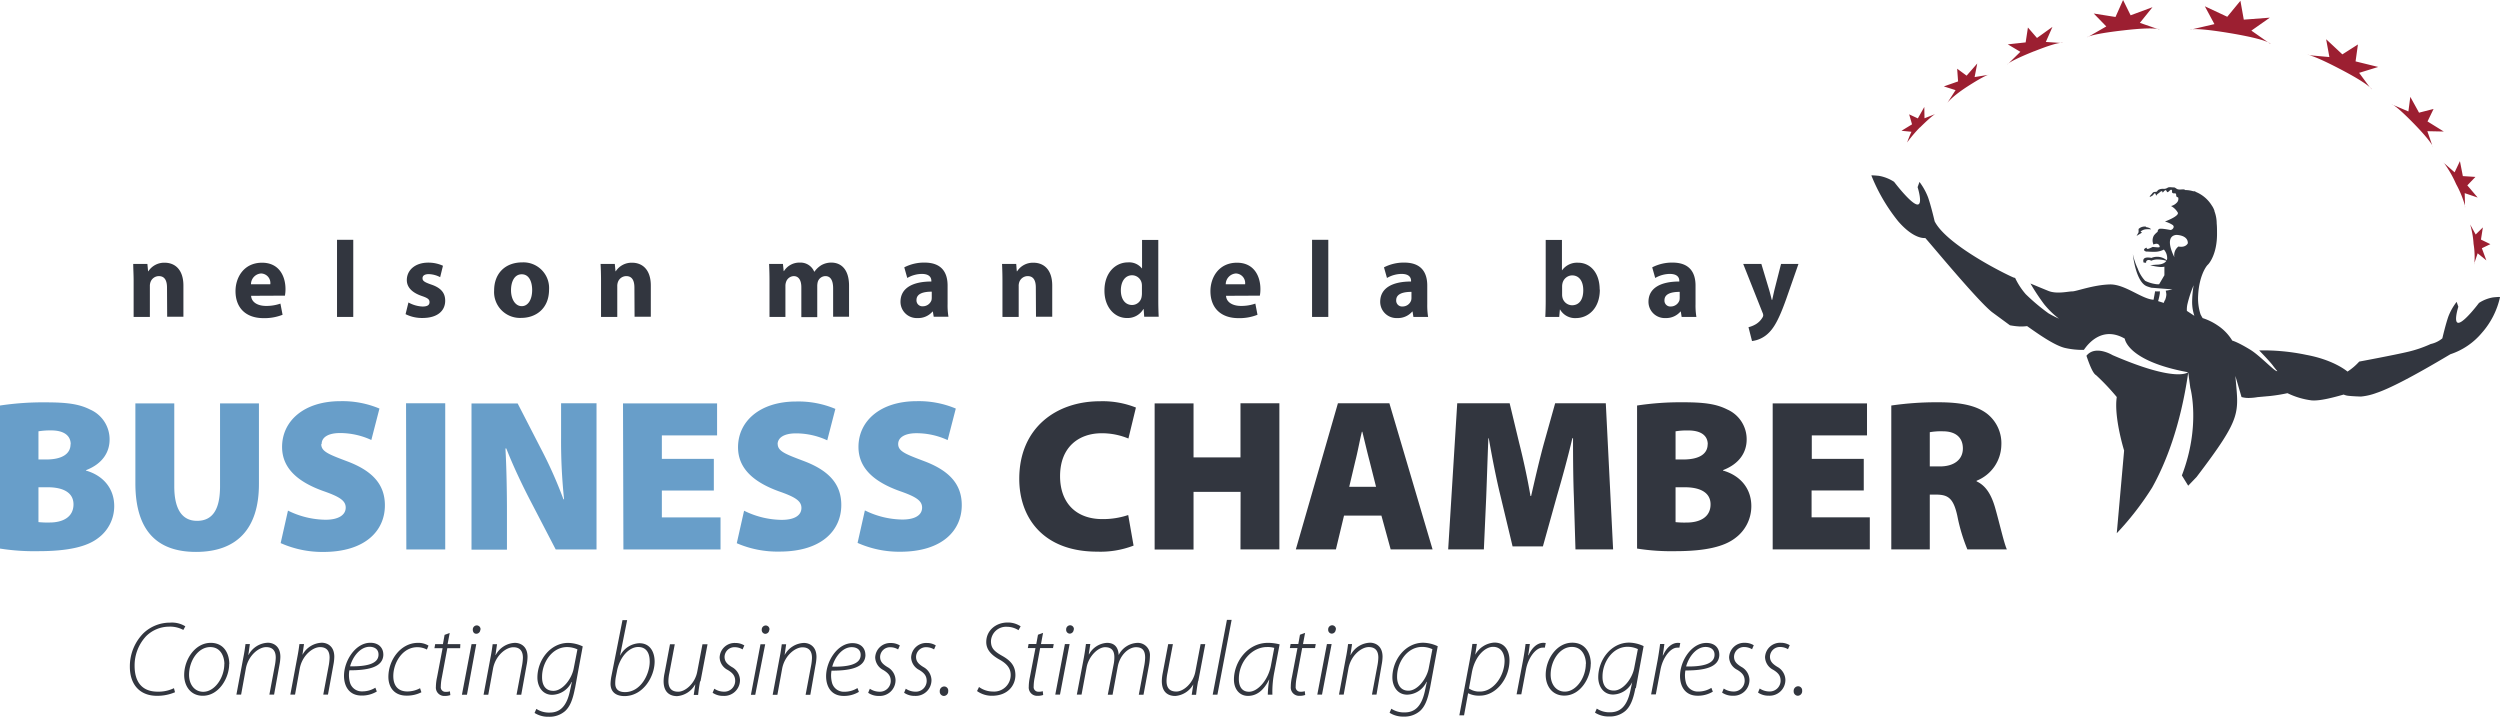 <svg xmlns="http://www.w3.org/2000/svg" viewBox="0 0 615.69 176.49"><defs><style>.cls-1{fill:#689ec9;}.cls-2{fill:#32363f;}.cls-3{fill:#231f20;}.cls-4{fill:#9c1f31;}</style></defs><title>logo</title><g id="Layer_2" data-name="Layer 2"><g id="Layer_1-2" data-name="Layer 1"><path class="cls-1" d="M233.39,108.36l2-7.74a23.46,23.46,0,0,0-9.63-1.82c-9,0-14.34,4.91-14.34,11.27,0,5.33,4,8.64,10.06,10.83,4,1.39,5.61,2.35,5.61,4.11s-1.59,2.94-4.87,2.94A21.33,21.33,0,0,1,213,125.7l-1.8,8a25.21,25.21,0,0,0,10.48,2.18c10.42,0,15.18-5.28,15.18-11.47,0-5-2.86-8.43-9.26-10.84-4.49-1.7-6.4-2.4-6.4-4.21,0-1.6,1.59-2.67,4.5-2.67a18.31,18.31,0,0,1,7.72,1.71m-41.91,1c0-1.6,1.58-2.67,4.5-2.67a18.31,18.31,0,0,1,7.72,1.71l2-7.74a23.46,23.46,0,0,0-9.63-1.82c-9,0-14.34,4.91-14.34,11.27,0,5.33,4,8.64,10,10.83,4,1.39,5.61,2.35,5.61,4.11s-1.58,2.94-4.86,2.94a21.33,21.33,0,0,1-9.26-2.25l-1.8,8A25.2,25.2,0,0,0,192,135.84c10.43,0,15.19-5.28,15.19-11.47,0-5-2.86-8.43-9.26-10.84-4.5-1.7-6.4-2.4-6.4-4.21m-38,26h23.92v-7.9H163v-6.62h12.8V113H163v-5.77h13.6V99.34H153.43Zm-16.67,0h10.05v-36h-8.73v8.54a136.6,136.6,0,0,0,.74,15.1h-.16a105.87,105.87,0,0,0-5.61-12.59l-5.66-11H116.12v36h8.73v-8.86c0-5.82-.11-11.21-.37-16.06h.21c1.69,4.32,4,9.17,6,13Zm-36.79,0h9.58v-36H100Zm-20.85-26c0-1.6,1.59-2.67,4.5-2.67a18.41,18.41,0,0,1,7.73,1.71l2-7.74a23.5,23.5,0,0,0-9.63-1.82c-9,0-14.35,4.91-14.35,11.27,0,5.33,4,8.64,10.06,10.83,4,1.39,5.61,2.35,5.61,4.11S83.46,128,80.18,128a21.33,21.33,0,0,1-9.26-2.25l-1.8,8a25.21,25.21,0,0,0,10.48,2.18c10.42,0,15.19-5.28,15.19-11.47,0-5-2.86-8.43-9.27-10.84-4.49-1.7-6.4-2.4-6.4-4.21m-15.35,9.87V99.34H54.19v20.44c0,5.71-1.85,8.49-5.66,8.49s-5.61-3.05-5.61-8.49V99.34H33.34V119c0,11.53,5.19,16.92,14.93,16.92,10,0,15.5-5.61,15.5-16.71m-42.6-3.31v-.1c4.18-1.61,5.82-4.54,5.82-7.53a8,8,0,0,0-4.82-7.42c-2.75-1.39-5.82-1.76-10.9-1.76A71.19,71.19,0,0,0,0,99.87V135.1a53.75,53.75,0,0,0,9.42.64c7.62,0,12.07-1.18,14.71-3.2a9.74,9.74,0,0,0,4-7.9c0-4.27-2.64-7.53-7-8.76m-3.76-6.46c0,2.3-2,3.74-6,3.74H9.47v-6.94A18,18,0,0,1,12.6,106c3.22,0,4.81,1.33,4.81,3.41m.69,14.79c0,3.2-2.7,4.48-5.87,4.48a20.93,20.93,0,0,1-2.76-.1V120h2.28c3.6,0,6.35,1.18,6.35,4.22"/><path class="cls-2" d="M492.88,109.69a9.24,9.24,0,0,0-3.5-7.79c-2.7-2.08-6.61-2.83-12.06-2.83a76.82,76.82,0,0,0-11.54.8v35.44h9.48v-13.5h1.53c3,0,4.29.91,5.24,5.17a43.61,43.61,0,0,0,2.49,8.33h9.73c-.68-1.39-1.85-6.62-2.91-10.3-.9-3.1-2.22-5.39-4.55-6.46v-.16a9.65,9.65,0,0,0,6.09-8.7m-9.47.75c0,2.67-2.07,4.43-5.67,4.43h-2.48v-8.43a15.87,15.87,0,0,1,3.23-.22c3.17,0,4.92,1.55,4.92,4.22m-46.84,24.87h23.92v-7.9H446.15v-6.62H459V113h-12.8v-5.77h13.6V99.34H436.57Zm-12.23-19.43v-.1c4.18-1.6,5.82-4.54,5.82-7.53a8,8,0,0,0-4.81-7.42c-2.75-1.39-5.82-1.76-10.9-1.76a71.23,71.23,0,0,0-11.28.8V135.1a53.75,53.75,0,0,0,9.42.64c7.63,0,12.07-1.18,14.72-3.2a9.74,9.74,0,0,0,4-7.9c0-4.27-2.65-7.53-7-8.76m-3.76-6.45c0,2.29-1.95,3.73-6,3.73h-1.9v-6.94a17.77,17.77,0,0,1,3.12-.21c3.23,0,4.81,1.33,4.81,3.42m.69,14.78c0,3.2-2.7,4.48-5.87,4.48a20.69,20.69,0,0,1-2.75-.1V120h2.27c3.6,0,6.35,1.18,6.35,4.22M388,135.31h9.27l-1.8-36H383l-2.69,9.6c-1.06,3.79-2.23,8.86-3.23,13.24h-.16c-.74-4.38-1.8-9.18-2.8-13.13l-2.33-9.71H358.88l-2.23,36h8.79l.58-12.92c.16-4,.32-9.39.53-14.46h.1c.85,4.91,1.91,10.25,2.86,14.09l3,12.54h7.47L383.48,122c1.17-4,2.65-9.34,3.76-14.09h.16c0,5.6.05,10.41.21,14.46Zm-45.51,0h10.32l-10.64-36H329.5l-10.37,36H329l2-8.33h9.21Zm-3.6-15.42h-6.61l1.53-6.46c.53-2,1.06-5,1.59-7.1h.11c.53,2.14,1.21,5.07,1.75,7.1Zm-33.39,15.42h9.58v-36h-9.58v13.34H293.94V99.34h-9.58v36h9.58v-14.2h11.59ZM277.9,108l1.85-7.63a22.18,22.18,0,0,0-8.88-1.55c-10.64,0-19.85,6.46-19.85,19.11,0,9.55,5.87,17.93,19.21,17.93a22.64,22.64,0,0,0,8.94-1.49l-1.32-7.53a19.49,19.49,0,0,1-6.35,1c-6.56,0-10.43-4.06-10.43-10.57,0-7.31,4.77-10.57,10.22-10.57A17,17,0,0,1,277.9,108"/><path class="cls-3" d="M488.66,67.34c-.21-.21.33.35,0,0"/><path class="cls-4" d="M611,59l.47-3-1.77,1.75-1.36-2.47a21.41,21.41,0,0,1,.84,4.78,20.1,20.1,0,0,1,.21,4.69l.8-2.37,2.14,1.75-1.11-3,2.1-1Zm-1.73,6.09s.07,0,.12-.37Zm.92-16.44-2.55-3,2-2.08-3.1-.2-.72-3.69-1.31,2.76-2.59-2.27a27.22,27.22,0,0,1,2.95,5.15,25.28,25.28,0,0,1,2.2,5.33l-.07-3.08Zm-3.13,2v.46s.07-.07,0-.46M601.6,40l.26.23a1.1,1.1,0,0,0-.26-.23m.24-7.61-4-2.48,1.49-3.08-3.58.92-2.15-3.9-.47,3.6-3.74-1.6c.56.33,1.94,1.37,5.2,4.71,3,3.1,4,4.54,4.4,5.2l-1.19-3.45Zm-2.64,3.9s0-.11-.19-.53ZM589,25.63l.39.17a1.08,1.08,0,0,0-.39-.17m-3.3-9.14-5.58-1.37.58-4.17-3.83,2.44-4-3.73.8,4.39-5-.45c.78.17,2.77.86,7.85,3.52,4.69,2.46,6.44,3.75,7.1,4.38L581,17.94ZM584.1,22s0-.14-.41-.54Zm-15.86-8.48.5,0a1.14,1.14,0,0,0-.5,0M549.48,8.21c5.85,1,8.16,1.76,9.08,2.2l-4.1-2.87L559,4.35l-6.41.49L551.76.19l-3.24,3.94L543,1.55l2.36,4.39L539.9,7.21c.89-.1,3.25-.06,9.58,1m-10.13-.87.55-.13a1.27,1.27,0,0,0-.55.13m19.21,3.07.62.43s0-.15-.62-.43M531.18,7.07,527,5.63l3.11-3.86-5.39,2L522.86,0,521,4.18l-5.36-.85,3.09,3.18L514.39,9c.74-.3,2.77-.86,8.47-1.51,5.25-.61,7.42-.53,8.32-.38M514,9.2l.43-.24a1.2,1.2,0,0,0-.43.24m17.22-2.13.64.22s-.07-.12-.64-.22m-30.24,5.56c4-1.6,5.73-2,6.47-2.06l-3.61-.24,1.63-3.71-3.81,2.73-2.23-2.58-.56,3.67-4.4.48,3.1,1.84-2.92,2.85c.51-.39,2-1.26,6.33-3m-6.63,3.27.3-.29c-.27.2-.3.29-.3.29m13.1-5.33.55,0s-.08-.08-.55,0m-17.68,7.86-3.47.57.65-3.35-2.62,3L482,16.92l.23,3.13-3.51,1.23,2.89.92-2.06,3.2s.89-1.41,4.83-4c4.58-2.95,5.38-3,5.38-3m-16.92,13c3.14-3.1,3.78-3.32,3.78-3.32l-2.66,1.05-.05-2.79-1.59,2.82-2.14-1,.71,2.46-2.6,1.59,2.46.24a28.21,28.21,0,0,0-1.07,2.64,32.4,32.4,0,0,1,3.16-3.73"/><path class="cls-2" d="M615.69,73.16s0-.09-1.7.08a9.05,9.05,0,0,0-3.48,1.37s-3.38,4.52-4.91,4.87-.17-3.94-.17-3.94l-.42-1.2a14.5,14.5,0,0,0-2,3.51c-.68,1.88-1.52,5.48-1.52,5.48a6.72,6.72,0,0,1-2.86,1.39,29.7,29.7,0,0,1-5.61,1.92c-3.42.81-12,2.41-12,2.41a14.57,14.57,0,0,1-2.88,2.46c-.86-.69-4.08-3-10.22-4.13a51.41,51.41,0,0,0-11.54-1.08S559,89,559.74,90c.43.59.84,1.08,1.12,1.4h-.17c-.76-.2-4.18-3.84-6.48-5.26-3.28-2-4.45-2.25-4.45-2.25a11.8,11.8,0,0,0-3.6-3.74,14.32,14.32,0,0,0-3.7-1.81,9.78,9.78,0,0,1-.52-.93,12.68,12.68,0,0,1-.59-4.69c.25-4.8,2-7.19,2.38-7.52S546,62.51,546,57.64c0-1,0-1.86-.08-2.61a8.58,8.58,0,0,0-.55-3h0a1,1,0,0,1,0-.1,4.74,4.74,0,0,0-.66-1.32,8.31,8.31,0,0,0-3.93-3.34.89.89,0,0,0-.25-.16,1.4,1.4,0,0,0-.36,0,6.59,6.59,0,0,0-2-.3.65.65,0,0,0-.47-.17c-.54,0-.83.08-1.27,0s-.71-.51-1.09-.49-1.07-.14-1.46.05a1.61,1.61,0,0,1-1,.31,2.38,2.38,0,0,0-1.29.23c-.32.24-.33.45-.54.49s-.51,0-.73.13-.43.51-.6.63a1.33,1.33,0,0,0-.32.53,3.14,3.14,0,0,0,.84-.46c.14-.18.42-.66.57-.38a1.66,1.66,0,0,1,.19.55,1.53,1.53,0,0,1,.49-.55c.28-.16.73-.69.93-.59a.44.44,0,0,1,.2.39s.52-.74.77-.64.22.61.52.46.69-.78.93-.51-.11.51.22.74.68-.1.83.25-.09.57.32.76a1.19,1.19,0,0,0,.22.08A1.32,1.32,0,0,1,536,50a2.71,2.71,0,0,1-1.33.74,4.25,4.25,0,0,1,1.68,1.64c.3.79-2.47,1.91-3.18,2.18l-.2,0,.06,0h0l.15,0a6.64,6.64,0,0,1,1.94.88.67.67,0,0,1,.21.45.93.93,0,0,1-.74.75c-.21,0-2.52-.52-2.91-.22a.79.79,0,0,0-.3.66,5.09,5.09,0,0,0-.91.89,2.45,2.45,0,0,0-.12,2.25,1.83,1.83,0,0,1,.79-.19.76.76,0,0,1,.69.53c.11.25.07.38-.39.36s-1.29-.11-1.29-.11-1.1.58-1.31.49a.34.34,0,0,1-.19-.32s-.61.21-.62.53.56.51.82.44A17.6,17.6,0,0,0,531,62a5,5,0,0,0,1.91-.54,3.19,3.19,0,0,1,.81,2.28,1.23,1.23,0,0,1-.12.35,3.65,3.65,0,0,0-3.75-.57s-2.49-.61-1.93,1.14l.62.06a.54.54,0,0,1,.1-.46c.43-.49,1.16-.05,1.16-.05a4,4,0,0,1,1.85-.3,6.77,6.77,0,0,1,1.87.33c-.27.41-.91.94-2.48.94l-1.51.13a14.25,14.25,0,0,0,2.56.45c.85,0,.95-.1.95-.1v2.13L531.74,70a5.71,5.71,0,0,1-.58,0,8.69,8.69,0,0,1-2.86-.84,8.65,8.65,0,0,1-1.82-3,16.21,16.21,0,0,1-1.21-3.58s.67,6.86,3.47,7.93c.38.14.74.25,1.09.35l5.19.41s-.68.17-1.66.32a4,4,0,0,1,.16,1,4.43,4.43,0,0,1-.33,1.35c-.07,0-.19.31-.31.66l-1.39-.44a13.61,13.61,0,0,0,.43-1.93c0-.18,0-.33,0-.48a11.94,11.94,0,0,1-1.2,0c0,.06,0,.1,0,.17-.11.64-.28,1.51-.35,1.9-2.94-.17-7.07-3.89-10.82-3.77-4.11.13-8.18,1.71-9.18,1.71s-3.84.72-5.89-.11-4.43-1.83-4.43-1.83a52.82,52.82,0,0,0,3.36,5.09,21.38,21.38,0,0,0,3.66,3.57,26.48,26.48,0,0,1-2.58-1.32,48.66,48.66,0,0,1-5.6-4.71,17.3,17.3,0,0,1-2.61-4l-.38-.1c-2-.82-16.47-8-19.44-13.84,0,0-.9-3.88-1.63-5.92a15.74,15.74,0,0,0-2.11-3.79l-.46,1.29s1.47,4.63-.19,4.26-5.6-5.57-5.6-5.57a10,10,0,0,0-3.76-1.48c-1.84-.18-1.84-.09-1.84-.09a44,44,0,0,0,6.6,11.28c4,4.62,6.67,4.12,6.67,4.12.86.86,12.73,15.3,16.44,18.25L495,80.11v0a18.65,18.65,0,0,0,2.34.29,10.58,10.58,0,0,0,1.88-.09c2.43,1.7,6.58,4.71,9.33,5.38a19.73,19.73,0,0,0,4.66.48c1.21-1.79,4.71-5.86,10.07-2.77,0,0,.53,5.51,15.62,8.28l.52,3.83s2.62,9.36-2.08,21.58l1.56,2.53,2.07-2.16c11.4-15,10.3-15.57,9.55-24.87,0,0,1.51,5.19,1.51,5.19a6.44,6.44,0,0,0,2.36.2h.1A13.63,13.63,0,0,0,556,97.8l3.12-.28a41.33,41.33,0,0,0,4.23-.69,19,19,0,0,0,5.9,1.77c2.09.2,5.53-.75,7.94-1.43a3.77,3.77,0,0,0,1.11.3c1.19.14,3.15.19,3.15.19h0a0,0,0,0,0,0,0,14.76,14.76,0,0,0,3.73-.86h0c3.29-1.09,9.06-4.06,18.29-9.56A17.09,17.09,0,0,0,611.2,82a19.73,19.73,0,0,0,4.49-8.8M538.85,59.81s-.39,1.26-2.35.9a2.67,2.67,0,0,0-1,2.63s-2.77-5.13.47-5.49c0,0,2.84,0,2.84,2m1.06,14.49a10.66,10.66,0,0,0,.55,3.44l-1.84-1.21a5.93,5.93,0,0,1,.18-1.86,29.76,29.76,0,0,1,1.48-4.46,27.11,27.11,0,0,0-.37,4.09M530,120.11c3.31-5.91,7-15.08,8.92-28.47,0,0-2.63,2.75-18.65-4.18,0,0-4.25-2.59-6.43.16.84,2.46,1.63,4.38,2.38,4.78a55.81,55.81,0,0,1,5.09,5.38c-.75,4.94,1.81,13.18,1.81,13.18l-1.81,20.36A71.87,71.87,0,0,0,530,120.11m-1.47-64.29a2.16,2.16,0,0,0-1.85.57l0,.82-.5.89,1.33-.8-.37-.32,0,0,.07,0a2.71,2.71,0,0,1,1.07-.49v0a6.19,6.19,0,0,1,1.46,0s-.1-.38-1.27-.57"/><path class="cls-2" d="M442.92,65h-4.29L437,71.4c-.18.77-.39,1.73-.55,2.45h-.11c-.16-.69-.42-1.68-.63-2.43L433.78,65h-4.47l4.76,12a1.6,1.6,0,0,1,.17.67,1.14,1.14,0,0,1-.22.58,4.7,4.7,0,0,1-1.66,1.63,6.5,6.5,0,0,1-1.75.7l.87,3.41a7,7,0,0,0,3.87-1.78c1.45-1.31,2.7-3.37,4.55-8.57ZM414.15,78.05h3.63a17.15,17.15,0,0,1-.21-3.16V70.33c0-3.1-1.36-5.66-5.67-5.66a10.68,10.68,0,0,0-5,1.17l.74,2.62a7.29,7.29,0,0,1,3.58-1c2,0,2.35,1,2.35,1.71v.16c-4.58,0-7.59,1.6-7.59,5a4,4,0,0,0,4.18,4,4.65,4.65,0,0,0,3.7-1.6h.08Zm-.48-4.76a3.2,3.2,0,0,1-.07.7,2.25,2.25,0,0,1-2.1,1.49,1.44,1.44,0,0,1-1.58-1.55c0-1.54,1.64-2.05,3.75-2.05Zm-19.71-2c0-4-2.22-6.59-5.32-6.59a4.55,4.55,0,0,0-3.92,1.84h-.05V59.09h-4V74.15c0,1.46-.05,3-.1,3.9H384l.16-1.82h.05a4.25,4.25,0,0,0,3.89,2.11c3,0,5.9-2.35,5.9-7m-4.08.16c0,2.35-1.05,3.68-2.77,3.68a2.47,2.47,0,0,1-2.36-1.92,3.11,3.11,0,0,1-.08-.72V70.57a3.59,3.59,0,0,1,.08-.75,2.51,2.51,0,0,1,2.36-2c1.88,0,2.77,1.6,2.77,3.63m-41.83,6.6h3.62a18.08,18.08,0,0,1-.21-3.16V70.33c0-3.1-1.35-5.66-5.66-5.66a10.64,10.64,0,0,0-5,1.17l.74,2.62a7.29,7.29,0,0,1,3.58-1c2,0,2.35,1,2.35,1.71v.16c-4.58,0-7.6,1.6-7.6,5a4,4,0,0,0,4.18,4,4.65,4.65,0,0,0,3.71-1.6h.08Zm-.48-4.76a2.68,2.68,0,0,1-.08.7,2.22,2.22,0,0,1-2.09,1.49,1.45,1.45,0,0,1-1.59-1.55c0-1.54,1.65-2.05,3.76-2.05Zm-24.48,4.76h4v-19h-4Zm-12.86-5.24a8.7,8.7,0,0,0,.14-1.6c0-3.23-1.59-6.51-5.77-6.51-4.5,0-6.54,3.65-6.54,7,0,4.09,2.52,6.65,6.91,6.65a11.92,11.92,0,0,0,4.68-.83l-.53-2.75a10.37,10.37,0,0,1-3.57.57c-1.88,0-3.55-.81-3.65-2.49ZM306.64,70h-4.77a2.69,2.69,0,0,1,2.49-2.65A2.36,2.36,0,0,1,306.64,70m-24.85,8h3.57c-.05-.88-.1-2.44-.1-3.9V59.09h-4v7h-.05a4,4,0,0,0-3.41-1.47c-3.1,0-5.83,2.56-5.8,7,0,4,2.46,6.7,5.53,6.7a4.51,4.51,0,0,0,4.05-2.19h.08Zm-.56-5.83a4.77,4.77,0,0,1-.08.94,2.38,2.38,0,0,1-2.35,2c-1.67,0-2.76-1.39-2.76-3.61,0-2,.93-3.71,2.79-3.71a2.43,2.43,0,0,1,2.35,2,3.89,3.89,0,0,1,.05.75Zm-26.09,5.83h4V70.33c0-3.85-2-5.63-4.64-5.63a4.63,4.63,0,0,0-4,2.1h-.09L250.27,65h-3.49c.05,1.17.1,2.53.1,4.16v8.9h4V70.52a2.87,2.87,0,0,1,.13-1A2.2,2.2,0,0,1,253.1,68c1.46,0,2,1.15,2,2.83Zm-25.19,0h3.63a17.15,17.15,0,0,1-.21-3.16V70.33c0-3.1-1.35-5.66-5.67-5.66a10.64,10.64,0,0,0-5,1.17l.74,2.62a7.28,7.28,0,0,1,3.57-1c2,0,2.36,1,2.36,1.71v.16c-4.58,0-7.6,1.6-7.6,5a4,4,0,0,0,4.19,4,4.65,4.65,0,0,0,3.7-1.6h.08Zm-.48-4.76a3.2,3.2,0,0,1-.07.7,2.25,2.25,0,0,1-2.1,1.49,1.45,1.45,0,0,1-1.59-1.55c0-1.54,1.64-2.05,3.76-2.05Zm-24.29,4.76h3.92V70.36c0-3.93-1.88-5.69-4.37-5.69a4.92,4.92,0,0,0-2.46.64,5.79,5.79,0,0,0-1.69,1.6h-.06A3.65,3.65,0,0,0,197,64.67a4.49,4.49,0,0,0-3.92,2.08H193L192.82,65h-3.41c.05,1.17.1,2.53.1,4.16v8.9h3.92V70.44a2.85,2.85,0,0,1,.16-1A2.07,2.07,0,0,1,195.47,68c1.3,0,1.88,1.12,1.88,2.75v7.35h3.92V70.41a4.23,4.23,0,0,1,.13-1A2,2,0,0,1,203.28,68c1.29,0,1.9,1.1,1.9,3Zm-48.9,0h4V70.33c0-3.85-2-5.63-4.63-5.63a4.65,4.65,0,0,0-4,2.1h-.07L151.41,65h-3.5c.06,1.17.11,2.53.11,4.16v8.9h4V70.52a2.86,2.86,0,0,1,.14-1A2.2,2.2,0,0,1,154.24,68c1.46,0,2,1.15,2,2.83Zm-21.06-6.68a6.32,6.32,0,0,0-6.59-6.7c-4.19,0-6.94,2.69-6.94,6.94a6.37,6.37,0,0,0,6.7,6.73c3.47,0,6.83-2.19,6.83-7m-4.16.11c0,2.37-1,4-2.57,4s-2.64-1.69-2.64-3.93c0-1.92.74-3.92,2.64-3.92s2.57,2,2.57,3.9m-27-2.94c0-.64.55-1,1.53-1a6.41,6.41,0,0,1,2.81.75l.69-2.81a8.5,8.5,0,0,0-3.63-.77c-3.2,0-5.27,1.84-5.27,4.3,0,1.55,1,3,3.71,3.92,1.48.51,1.88.83,1.88,1.52s-.5,1.07-1.72,1.07a7.74,7.74,0,0,1-3.47-1l-.71,2.88a9,9,0,0,0,4.18.94c3.71,0,5.58-1.79,5.58-4.25,0-1.89-1-3.17-3.49-4-1.59-.56-2.09-.88-2.09-1.52M83,78.05h4v-19H83ZM70.17,72.81a8.7,8.7,0,0,0,.14-1.6c0-3.23-1.59-6.51-5.77-6.51-4.51,0-6.54,3.65-6.54,7,0,4.09,2.51,6.65,6.91,6.65a12,12,0,0,0,4.68-.83l-.53-2.75a10.41,10.41,0,0,1-3.57.57c-1.88,0-3.55-.81-3.65-2.49ZM66.57,70H61.81a2.67,2.67,0,0,1,2.49-2.65A2.35,2.35,0,0,1,66.57,70m-25.4,8h4V70.33c0-3.85-2-5.63-4.63-5.63a4.65,4.65,0,0,0-4,2.1h-.07L36.3,65H32.81c0,1.17.1,2.53.1,4.16v8.9h4V70.52a2.86,2.86,0,0,1,.14-1A2.2,2.2,0,0,1,39.13,68c1.46,0,2,1.15,2,2.83Z"/><path class="cls-2" d="M443.82,170.16a1,1,0,0,0-1-1.15,1.12,1.12,0,0,0-1.08,1.2,1.06,1.06,0,0,0,1,1.14h0a1.12,1.12,0,0,0,1.09-1.19m-3.5-10.26.44-1a4.18,4.18,0,0,0-2.22-.6,3.7,3.7,0,0,0-3.86,3.56,3.61,3.61,0,0,0,2,3.09c1.37.83,1.83,1.55,1.83,2.75a2.67,2.67,0,0,1-2.83,2.59,4.29,4.29,0,0,1-2.32-.73l-.41,1a4.48,4.48,0,0,0,2.63.77,3.88,3.88,0,0,0,4.11-3.91,3.76,3.76,0,0,0-2-3.2c-1.16-.72-1.8-1.35-1.8-2.52a2.44,2.44,0,0,1,2.57-2.36,3.76,3.76,0,0,1,1.91.57m-8.9,0,.43-1a4.11,4.11,0,0,0-2.21-.6,3.7,3.7,0,0,0-3.86,3.56,3.59,3.59,0,0,0,2,3.09c1.37.83,1.83,1.55,1.83,2.75a2.67,2.67,0,0,1-2.83,2.59,4.29,4.29,0,0,1-2.32-.73l-.41,1a4.48,4.48,0,0,0,2.63.77,3.88,3.88,0,0,0,4.11-3.91,3.76,3.76,0,0,0-2-3.2c-1.16-.72-1.8-1.35-1.8-2.52a2.44,2.44,0,0,1,2.57-2.36,3.76,3.76,0,0,1,1.91.57m-8.11,1.28c0-1.46-.95-2.86-3.19-2.86-3.68,0-6.48,4.44-6.48,8.15,0,2.44,1.18,4.85,4.32,4.85a7.1,7.1,0,0,0,3.76-1l-.36-.94a6,6,0,0,1-3.25.91,3,3,0,0,1-3-2.13,7,7,0,0,1-.15-3.06c4.35,0,8.36-.62,8.36-3.94m-1.18.07c0,2.44-3.35,2.94-7,2.89.67-2.47,2.55-4.81,4.78-4.81,1.29,0,2.22.65,2.22,1.9Zm-8.67-1.68.23-1.2a4.48,4.48,0,0,0-.57-.05c-1.62,0-2.9,1.35-3.67,3.09h-.08c.18-1,.28-1.92.41-2.8h-1.06c-.15,1.22-.36,2.59-.61,4l-1.6,8.4h1.16l1.13-6c.57-3.17,2.55-5.5,4.09-5.5a2.58,2.58,0,0,1,.57,0m-10.7,9.94,1.9-10.33a8.77,8.77,0,0,0-3.58-.86c-4.4,0-7.59,4.23-7.59,8.54,0,2.08,1.16,4.25,3.66,4.25a5.42,5.42,0,0,0,4.76-3.16H402l-.52,2.39c-.87,3.92-2.68,5.14-4.94,5.14a5.62,5.62,0,0,1-3.29-.91l-.44,1a6.2,6.2,0,0,0,3.5.94,5.83,5.83,0,0,0,4-1.38c1.18-1.06,1.91-2.75,2.45-5.6m.61-9.63-.9,4.67c-.48,2.62-2.75,5.56-5,5.56-2.37,0-2.84-2-2.81-3.48,0-3.53,2.5-7.3,6.15-7.3a5.88,5.88,0,0,1,2.52.55m-11.55,3.66c0-2.52-1.26-5.22-4.58-5.22-3.78,0-6.53,4-6.53,7.94,0,2.6,1.51,5.09,4.58,5.09h0c4,0,6.51-4.41,6.51-7.81m-1.21,0c0,3.38-2.36,6.83-5.17,6.83h0c-2.13,0-3.49-1.79-3.49-4.18,0-3.42,2.21-6.83,5.22-6.83,2.7,0,3.47,2.55,3.47,4.18m-10.13-3.94.23-1.2a4.48,4.48,0,0,0-.57-.05c-1.62,0-2.91,1.35-3.68,3.09h-.08c.18-1,.29-1.92.42-2.8h-1.06c-.15,1.22-.36,2.59-.62,4l-1.59,8.4h1.16l1.13-6c.56-3.17,2.54-5.5,4.09-5.5a2.58,2.58,0,0,1,.57,0m-8.7,3.11c0-2.13-1-4.36-3.7-4.36a5.81,5.81,0,0,0-4.74,3h0l.41-2.67h-1.11c-.17,1.24-.38,2.64-.67,4.15l-2.54,13.44h1.16l1-5.45h0a5.83,5.83,0,0,0,2.91.6c4,0,7.28-4.26,7.28-8.67m-1.21.08c0,3.76-2.75,7.58-6,7.58a4.43,4.43,0,0,1-2.77-.76l.72-3.94c.77-4.15,3.34-6.31,5.2-6.31,2.18,0,2.85,1.92,2.85,3.43m-18.37,6.75,1.91-10.33a8.81,8.81,0,0,0-3.58-.86c-4.4,0-7.59,4.23-7.59,8.54,0,2.08,1.16,4.25,3.66,4.25a5.41,5.41,0,0,0,4.75-3.16h.08l-.51,2.39c-.88,3.92-2.68,5.14-4.94,5.14a5.66,5.66,0,0,1-3.3-.91l-.43,1a6.19,6.19,0,0,0,3.49.94,5.84,5.84,0,0,0,4-1.38c1.18-1.06,1.9-2.75,2.44-5.6m.62-9.63-.9,4.67c-.49,2.62-2.76,5.56-5,5.56s-2.83-2-2.8-3.48c0-3.53,2.5-7.3,6.15-7.3a5.92,5.92,0,0,1,2.52.55m-12.48,3.89a11.48,11.48,0,0,0,.23-2c0-2.88-2-3.48-3.08-3.48a5.62,5.62,0,0,0-4.76,3h-.06l.39-2.67H332c-.13,1-.28,2.1-.54,3.35l-1.7,9.1h1.16l1.16-6.38c.59-3.29,3.22-5.32,5-5.32s2.37,1.12,2.37,2.6a11.78,11.78,0,0,1-.18,1.71l-1.39,7.39H339ZM329,155.05a.94.94,0,0,0-.9-1.06,1,1,0,0,0-1,1.06.93.93,0,0,0,.85,1h0a1,1,0,0,0,1-1m-1,3.56h-1.16l-2.37,12.45h1.16Zm-3.91,0h-3.14l.51-2.75-1.26.46-.41,2.29h-1.9l-.18,1h1.87l-1.36,7.13a11.54,11.54,0,0,0-.28,2.37,2.05,2.05,0,0,0,2.21,2.25,3.69,3.69,0,0,0,1.34-.21l-.11-.93a2.61,2.61,0,0,1-1,.13,1.13,1.13,0,0,1-1.23-1.3,11.92,11.92,0,0,1,.25-2.25l1.34-7.19h3.17Zm-10.14,6.56,1.24-6.48a11.6,11.6,0,0,0-2.89-.37c-4.94,0-8.36,4.62-8.36,9.06,0,2.2,1.26,4,3.45,4,1.93,0,3.73-1.06,5.2-4h.05a24.52,24.52,0,0,0-.36,3.7h1.13a25.11,25.11,0,0,1,.54-5.89m-.08-5.63-.82,4.34c-.64,3.48-3.19,6.46-5.4,6.46-2,0-2.52-1.69-2.5-3.17,0-4.2,3.19-7.84,6.95-7.84a5.78,5.78,0,0,1,1.77.21m-14,11.52,3.5-18.42h-1.16l-3.5,18.42Zm-4.71-3.34,1.72-9.11h-1.15l-1.29,6.77c-.54,2.88-2.93,4.91-4.68,4.91s-2.42-1-2.42-2.63a10,10,0,0,1,.23-1.94l1.34-7.11h-1.16l-1.34,7.08a11,11,0,0,0-.23,2c0,3.15,1.95,3.69,3.32,3.69a5.59,5.59,0,0,0,4.43-2.85h0l-.39,2.56h1.08c.11-1,.26-2.1.49-3.34M283,163.64a14.07,14.07,0,0,0,.2-2.1,3,3,0,0,0-3-3.22,5.42,5.42,0,0,0-4.7,3c-.08-1.87-1-3-2.86-3a5.38,5.38,0,0,0-4.43,2.81h-.07l.38-2.52h-1.08c-.13,1-.28,2.1-.51,3.35l-1.73,9.1h1.16l1.24-6.67c.49-2.77,2.83-5,4.55-5,2,0,2.29,1.35,2.29,2.52a9.13,9.13,0,0,1-.15,1.58l-1.47,7.6H274l1.26-6.85c.54-3,2.75-4.85,4.5-4.85s2.26,1,2.26,2.6a12.23,12.23,0,0,1-.17,1.68l-1.39,7.42h1.16Zm-18.53-8.59a.94.94,0,0,0-.9-1.06,1,1,0,0,0-1,1.06.93.93,0,0,0,.85,1h0a1,1,0,0,0,1-1m-1,3.56h-1.16l-2.37,12.45h1.16Zm-3.91,0h-3.14l.51-2.75-1.25.46-.42,2.29h-1.9l-.18,1h1.88l-1.37,7.13a11.54,11.54,0,0,0-.28,2.37,2.05,2.05,0,0,0,2.21,2.25,3.66,3.66,0,0,0,1.34-.21l-.1-.93a2.64,2.64,0,0,1-1,.13,1.14,1.14,0,0,1-1.24-1.3,11.18,11.18,0,0,1,.26-2.25l1.33-7.19h3.17Zm-8.67-3.43.52-.93a5.64,5.64,0,0,0-3.22-.94c-2.83,0-5.25,1.92-5.25,4.81,0,1.63.93,3.06,3.37,4.38,1.95,1.12,2.65,2.28,2.65,3.76a4.08,4.08,0,0,1-4.37,4.05,5.83,5.83,0,0,1-3.43-1.12l-.49,1a6.23,6.23,0,0,0,3.69,1.16c3.93,0,5.76-2.59,5.76-5.08,0-2.18-1.08-3.53-3.22-4.73s-2.8-2-2.8-3.68a3.72,3.72,0,0,1,3.93-3.5,5.34,5.34,0,0,1,2.86.85m-17.32,15a1,1,0,0,0-1-1.15,1.12,1.12,0,0,0-1.08,1.2,1.06,1.06,0,0,0,1,1.14h0a1.11,1.11,0,0,0,1.08-1.19m-3.49-10.26.43-1a4.11,4.11,0,0,0-2.21-.6,3.7,3.7,0,0,0-3.86,3.56,3.61,3.61,0,0,0,2,3.09c1.37.83,1.83,1.55,1.83,2.75a2.67,2.67,0,0,1-2.83,2.59,4.29,4.29,0,0,1-2.32-.73l-.41,1a4.48,4.48,0,0,0,2.63.77,3.88,3.88,0,0,0,4.11-3.91,3.76,3.76,0,0,0-2-3.2c-1.16-.72-1.8-1.35-1.8-2.52a2.44,2.44,0,0,1,2.57-2.36,3.72,3.72,0,0,1,1.91.57m-8.91,0,.44-1a4.11,4.11,0,0,0-2.21-.6,3.7,3.7,0,0,0-3.86,3.56,3.61,3.61,0,0,0,2,3.09c1.36.83,1.83,1.55,1.83,2.75a2.67,2.67,0,0,1-2.83,2.59,4.29,4.29,0,0,1-2.32-.73l-.41,1a4.47,4.47,0,0,0,2.62.77,3.88,3.88,0,0,0,4.12-3.91,3.76,3.76,0,0,0-2-3.2c-1.16-.72-1.8-1.35-1.8-2.52a2.44,2.44,0,0,1,2.57-2.36,3.65,3.65,0,0,1,1.9.57m-8.1,1.28c0-1.46-.95-2.86-3.19-2.86-3.68,0-6.48,4.44-6.48,8.15,0,2.44,1.18,4.85,4.32,4.85a7.1,7.1,0,0,0,3.76-1l-.36-.94a6,6,0,0,1-3.24.91,3,3,0,0,1-3-2.13,7,7,0,0,1-.15-3.06c4.35,0,8.36-.62,8.36-3.94m-1.18.07c0,2.44-3.35,2.94-7,2.89.67-2.47,2.55-4.81,4.78-4.81,1.29,0,2.22.65,2.22,1.9Zm-11.12,2.52a11.57,11.57,0,0,0,.24-2c0-2.88-2-3.48-3.09-3.48a5.62,5.62,0,0,0-4.76,3h0l.38-2.67h-1.08c-.13,1-.28,2.1-.54,3.35l-1.7,9.1h1.16l1.16-6.38c.59-3.29,3.22-5.32,5-5.32s2.36,1.12,2.36,2.6a11.78,11.78,0,0,1-.18,1.71l-1.39,7.39h1.16Zm-11.34-8.72a.94.94,0,0,0-.9-1.06,1,1,0,0,0-1,1.06.93.93,0,0,0,.85,1h0a1,1,0,0,0,1-1m-1,3.56h-1.16l-2.36,12.45H186Zm-5.58,1.29.44-1a4.18,4.18,0,0,0-2.22-.6,3.7,3.7,0,0,0-3.86,3.56,3.61,3.61,0,0,0,2,3.09c1.37.83,1.83,1.55,1.83,2.75a2.67,2.67,0,0,1-2.83,2.59,4.22,4.22,0,0,1-2.31-.73l-.42,1a4.51,4.51,0,0,0,2.63.77,3.88,3.88,0,0,0,4.11-3.91,3.76,3.76,0,0,0-2-3.2c-1.16-.72-1.8-1.35-1.8-2.52a2.44,2.44,0,0,1,2.57-2.36,3.72,3.72,0,0,1,1.91.57m-10.4,7.82,1.73-9.11H173l-1.29,6.77c-.54,2.88-2.93,4.91-4.68,4.91s-2.42-1-2.42-2.63a10,10,0,0,1,.23-1.94l1.34-7.11H165l-1.33,7.08a10.31,10.31,0,0,0-.24,2c0,3.15,2,3.69,3.32,3.69a5.56,5.56,0,0,0,4.43-2.85h.05l-.38,2.56h1.08c.1-1,.25-2.1.48-3.34m-11.19-4.88c0-2.18-1-4.52-3.75-4.52a5.57,5.57,0,0,0-4.71,3l-.05,0,1.74-8.69h-1.15l-2.75,13.93a13.11,13.11,0,0,0-.19,1.72c0,2.36,1.73,3.06,3.43,3.06,4.6,0,7.43-4.8,7.43-8.51m-1.21,0c0,3.14-2.21,7.53-6.09,7.53-1.62,0-2.4-.76-2.4-2.13a8.52,8.52,0,0,1,.16-1.69L152,165c.75-3.37,3-5.66,5.17-5.66s2.83,1.74,2.83,3.48m-18.39,6.7,1.9-10.33a8.76,8.76,0,0,0-3.57-.86c-4.4,0-7.59,4.23-7.59,8.54,0,2.08,1.16,4.25,3.65,4.25a5.42,5.42,0,0,0,4.76-3.16h.08l-.52,2.39c-.87,3.92-2.67,5.14-4.94,5.14a5.62,5.62,0,0,1-3.29-.91l-.44,1a6.23,6.23,0,0,0,3.5.94,5.85,5.85,0,0,0,4-1.38c1.18-1.06,1.9-2.75,2.44-5.6m.62-9.63-.91,4.67c-.48,2.62-2.75,5.56-5,5.56-2.37,0-2.83-2-2.8-3.48,0-3.53,2.49-7.3,6.14-7.3a6,6,0,0,1,2.53.55m-12.48,3.89a11.48,11.48,0,0,0,.23-2c0-2.88-2-3.48-3.09-3.48a5.59,5.59,0,0,0-4.75,3h-.06l.39-2.67h-1.08c-.13,1-.29,2.1-.54,3.35l-1.7,9.1h1.16l1.16-6.38c.59-3.29,3.21-5.32,5-5.32s2.37,1.12,2.37,2.6a13.36,13.36,0,0,1-.18,1.71l-1.39,7.39h1.16Zm-11.35-8.72a.94.94,0,0,0-.9-1.06,1,1,0,0,0-1,1.06c0,.55.3,1,.85,1h0a1,1,0,0,0,1-1m-1,3.56h-1.16l-2.37,12.45H115Zm-3.92,0h-3.14l.52-2.75-1.26.46-.41,2.29h-1.91l-.18,1H109l-1.36,7.13a11.59,11.59,0,0,0-.29,2.37,2.06,2.06,0,0,0,2.22,2.25,3.73,3.73,0,0,0,1.34-.21l-.11-.93a2.61,2.61,0,0,1-1,.13,1.14,1.14,0,0,1-1.24-1.3,12,12,0,0,1,.26-2.25l1.34-7.19h3.16ZM105.12,160l.41-1a4.83,4.83,0,0,0-2.59-.68c-4.27,0-7.29,4.23-7.29,8.38,0,2.29,1.21,4.62,4.48,4.62a7.94,7.94,0,0,0,3.65-.83l-.33-1a6.66,6.66,0,0,1-3.11.8c-2.45,0-3.48-1.58-3.48-3.79,0-3.32,2.29-7.11,5.9-7.11a5,5,0,0,1,2.36.57m-10.72,1.2c0-1.46-1-2.86-3.19-2.86-3.68,0-6.49,4.44-6.49,8.15,0,2.44,1.18,4.85,4.32,4.85a7.07,7.07,0,0,0,3.76-1l-.36-.94a6,6,0,0,1-3.24.91,3,3,0,0,1-3-2.13,6.89,6.89,0,0,1-.16-3.06c4.35,0,8.37-.62,8.37-3.94m-1.19.07c0,2.44-3.34,2.94-7,2.89.67-2.47,2.55-4.81,4.79-4.81,1.29,0,2.21.65,2.21,1.9ZM82.1,163.77a11.48,11.48,0,0,0,.23-2c0-2.88-2-3.48-3.09-3.48a5.62,5.62,0,0,0-4.76,3h0l.39-2.67H73.74c-.13,1-.29,2.1-.54,3.35l-1.7,9.1h1.16l1.15-6.38c.6-3.29,3.22-5.32,5-5.32s2.36,1.12,2.36,2.6a13.38,13.38,0,0,1-.17,1.71l-1.39,7.39h1.16Zm-13.28,0a11.48,11.48,0,0,0,.23-2c0-2.88-2-3.48-3.08-3.48a5.62,5.62,0,0,0-4.76,3h-.05l.38-2.67H60.46c-.13,1-.28,2.1-.54,3.35l-1.7,9.1h1.16l1.16-6.38c.59-3.29,3.21-5.32,5-5.32s2.37,1.12,2.37,2.6a11.78,11.78,0,0,1-.18,1.71l-1.39,7.39h1.16Zm-12.35-.23c0-2.52-1.26-5.22-4.58-5.22-3.78,0-6.53,4-6.53,7.94,0,2.6,1.52,5.09,4.58,5.09h0c4,0,6.5-4.41,6.5-7.81m-1.2,0c0,3.38-2.37,6.83-5.18,6.83h0c-2.14,0-3.5-1.79-3.5-4.18,0-3.42,2.21-6.83,5.22-6.83,2.7,0,3.48,2.55,3.48,4.18m-10.12-8.38.5-.91a6.23,6.23,0,0,0-3.74-.91A9.46,9.46,0,0,0,35.27,156a11.6,11.6,0,0,0-3.29,8.2c0,4.39,2.45,7.16,6.66,7.16a11,11,0,0,0,4.46-.88l-.26-1a8.7,8.7,0,0,1-4,.86c-4.35,0-5.69-3-5.69-6.36A10.54,10.54,0,0,1,36,156.66a8.1,8.1,0,0,1,5.59-2.33,6.8,6.8,0,0,1,3.54.8"/></g></g></svg>